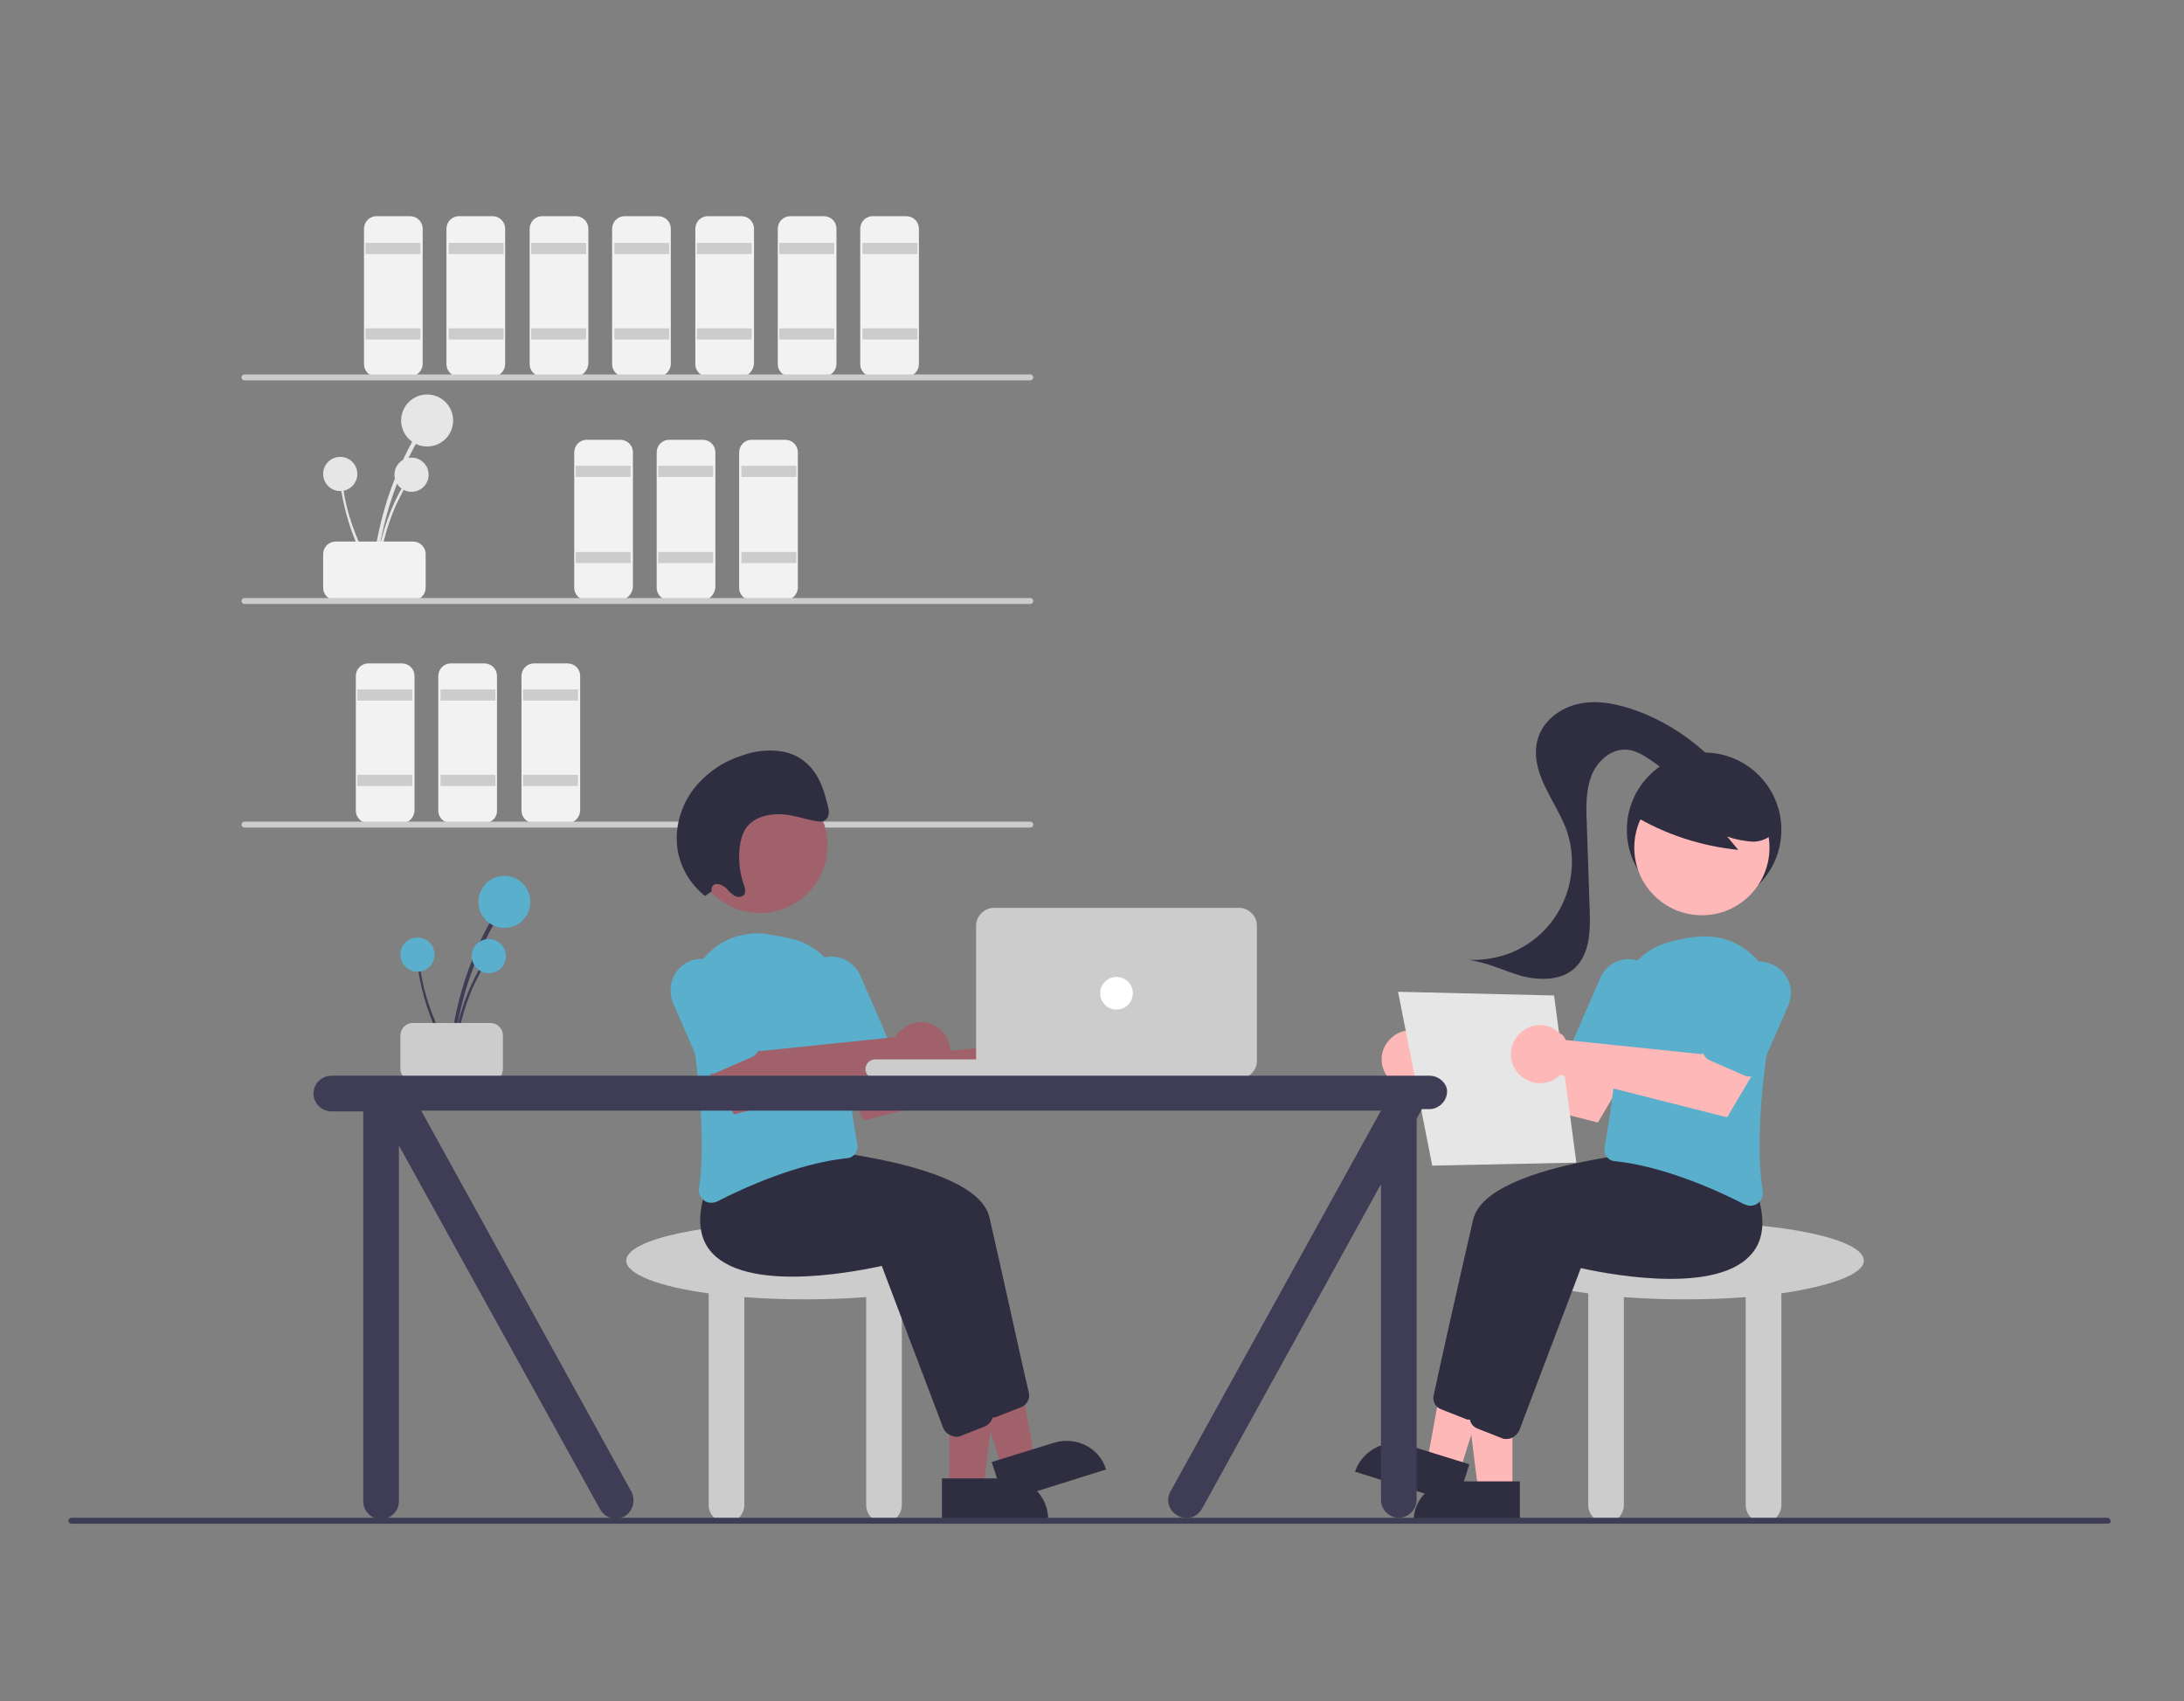 <?xml version="1.0" encoding="UTF-8" standalone="no"?>
<!-- Generator: Adobe Illustrator 27.0.0, SVG Export Plug-In . SVG Version: 6.00 Build 0)  -->

<svg:svg
   version="1.1"
   id="Calque_1"
   x="0px"
   y="0px"
   viewBox="0 0 294 229"
   xml:space="preserve"
   sodipodi:docname="group505893.svg"
   style="enable-background:new 0 0 294 229;"
   inkscape:version="1.1.2 (0a00cf5339, 2022-02-04)"
   xmlns:inkscape="http://www.inkscape.org/namespaces/inkscape"
   xmlns:sodipodi="http://sodipodi.sourceforge.net/DTD/sodipodi-0.dtd"
   xmlns:svg="http://www.w3.org/2000/svg"><svg:rect x="0" y="0" width="294" height="229" fill="#808080" stroke="none"/><svg:defs
   id="defs191" /><sodipodi:namedview
   id="namedview189"
   pagecolor="#ffffff"
   bordercolor="#999999"
   borderopacity="1"
   inkscape:pageshadow="0"
   inkscape:pageopacity="0"
   inkscape:pagecheckerboard="0"
   showgrid="false"
   inkscape:zoom="1.8690476"
   inkscape:cx="-21.401274"
   inkscape:cy="90.687898"
   inkscape:window-width="1920"
   inkscape:window-height="1141"
   inkscape:window-x="0"
   inkscape:window-y="0"
   inkscape:window-maximized="1"
   inkscape:current-layer="Calque_1" /><script
   id="__gaOptOutExtension" />
<svg:style
   type="text/css"
   id="style2">
	.st0{fill:#E6E6E6;}
	.st1{fill:#F2F2F2;}
	.st2{fill:#CCCCCC;}
	.st3{fill:#A0616A;}
	.st4{fill:#2F2E41;}
	.st5{fill:#59C5B4;}
	.st6{fill:#3F3D56;}
	.st7{fill:#FFFFFF;}
	.st8{fill:#FFB8B8;}
</svg:style>
<svg:path
   class="st0"
   d="M50.6,77.2c0.5-4.9,1.7-9.8,3.8-14.3c0.6-1.3,1.2-2.5,1.9-3.7c0.1-0.1,0-0.3-0.1-0.4c-0.1-0.1-0.3,0-0.4,0.1  c-2.5,4.4-4.2,9.2-5.1,14.1c-0.3,1.4-0.4,2.8-0.6,4.2C50,77.6,50.5,77.6,50.6,77.2z"
   id="path4" />
<svg:circle
   class="st0"
   cx="57.5"
   cy="56.6"
   r="3.5"
   id="circle6" />
<svg:path
   class="st0"
   d="M50.9,77.3c0.3-3.2,1.1-6.3,2.4-9.3c0.4-0.8,0.8-1.6,1.2-2.4c0-0.1,0-0.2-0.1-0.2c-0.1,0-0.2,0-0.2,0.1  c-1.6,2.8-2.7,5.9-3.3,9.1c-0.2,0.9-0.3,1.8-0.4,2.7C50.5,77.5,50.9,77.5,50.9,77.3z"
   id="path8" />
<svg:circle
   class="st0"
   cx="55.4"
   cy="63.9"
   r="2.3"
   id="circle10" />
<svg:path
   class="st0"
   d="M50.5,77.1c-1.7-2.7-3-5.7-3.8-8.8c-0.2-0.9-0.4-1.7-0.5-2.6c0-0.1-0.1-0.2-0.2-0.1c-0.1,0-0.2,0.1-0.1,0.2  c0.5,3.2,1.5,6.4,3,9.3c0.4,0.8,0.9,1.6,1.4,2.4C50.3,77.5,50.6,77.3,50.5,77.1z"
   id="path12" />
<svg:circle
   class="st0"
   cx="45.8"
   cy="63.8"
   r="2.3"
   id="circle14" />
<svg:path
   class="st1"
   d="M43.5,79.1v-4.5c0-0.9,0.7-1.7,1.7-1.7h10.4c0.9,0,1.7,0.7,1.7,1.7v4.5c0,0.9-0.7,1.7-1.7,1.7H45.2  C44.2,80.8,43.5,80,43.5,79.1z"
   id="path16" />
<svg:path
   class="st1"
   d="M55.2,50.7h-4.5c-0.9,0-1.7-0.7-1.7-1.7V30.8c0-0.9,0.7-1.7,1.7-1.7h4.5c0.9,0,1.7,0.7,1.7,1.7V49  C56.9,49.9,56.1,50.7,55.2,50.7z"
   id="path18" />
<svg:rect
   x="49.2"
   y="32.7"
   class="st2"
   width="7.4"
   height="1.5"
   id="rect20" />
<svg:rect
   x="49.2"
   y="44.2"
   class="st2"
   width="7.4"
   height="1.5"
   id="rect22" />
<svg:path
   class="st1"
   d="M66.3,50.7h-4.5c-0.9,0-1.7-0.7-1.7-1.7V30.8c0-0.9,0.7-1.7,1.7-1.7h4.5c0.9,0,1.7,0.7,1.7,1.7V49  C68,49.9,67.3,50.7,66.3,50.7z"
   id="path24" />
<svg:rect
   x="60.4"
   y="32.7"
   class="st2"
   width="7.4"
   height="1.5"
   id="rect26" />
<svg:rect
   x="60.4"
   y="44.2"
   class="st2"
   width="7.4"
   height="1.5"
   id="rect28" />
<svg:path
   class="st1"
   d="M77.5,50.7H73c-0.9,0-1.7-0.7-1.7-1.7V30.8c0-0.9,0.7-1.7,1.7-1.7h4.5c0.9,0,1.7,0.7,1.7,1.7V49  C79.1,49.9,78.4,50.7,77.5,50.7z"
   id="path30" />
<svg:rect
   x="71.5"
   y="32.7"
   class="st2"
   width="7.4"
   height="1.5"
   id="rect32" />
<svg:rect
   x="71.5"
   y="44.2"
   class="st2"
   width="7.4"
   height="1.5"
   id="rect34" />
<svg:path
   class="st1"
   d="M83.4,80.8H79c-0.9,0-1.7-0.7-1.7-1.7V60.9c0-0.9,0.7-1.7,1.7-1.7h4.5c0.9,0,1.7,0.7,1.7,1.7v18.2  C85.1,80,84.3,80.8,83.4,80.8z"
   id="path36" />
<svg:rect
   x="77.5"
   y="62.7"
   class="st2"
   width="7.4"
   height="1.5"
   id="rect38" />
<svg:rect
   x="77.5"
   y="74.3"
   class="st2"
   width="7.4"
   height="1.5"
   id="rect40" />
<svg:path
   class="st1"
   d="M94.6,80.8h-4.5c-0.9,0-1.7-0.7-1.7-1.7V60.9c0-0.9,0.7-1.7,1.7-1.7h4.5c0.9,0,1.7,0.7,1.7,1.7v18.2  C96.2,80,95.5,80.8,94.6,80.8z"
   id="path42" />
<svg:rect
   x="88.6"
   y="62.7"
   class="st2"
   width="7.4"
   height="1.5"
   id="rect44" />
<svg:rect
   x="88.6"
   y="74.3"
   class="st2"
   width="7.4"
   height="1.5"
   id="rect46" />
<svg:path
   class="st1"
   d="M105.7,80.8h-4.5c-0.9,0-1.7-0.7-1.7-1.7V60.9c0-0.9,0.7-1.7,1.7-1.7h4.5c0.9,0,1.7,0.7,1.7,1.7v18.2  C107.4,80,106.6,80.8,105.7,80.8z"
   id="path48" />
<svg:rect
   x="99.8"
   y="62.7"
   class="st2"
   width="7.4"
   height="1.5"
   id="rect50" />
<svg:rect
   x="99.8"
   y="74.3"
   class="st2"
   width="7.4"
   height="1.5"
   id="rect52" />
<svg:path
   class="st1"
   d="M54.1,110.8h-4.5c-0.9,0-1.7-0.7-1.7-1.7V91c0-0.9,0.7-1.7,1.7-1.7h4.5c0.9,0,1.7,0.7,1.7,1.7v18.2  C55.7,110.1,55,110.8,54.1,110.8z"
   id="path54" />
<svg:rect
   x="48.1"
   y="92.8"
   class="st2"
   width="7.4"
   height="1.5"
   id="rect56" />
<svg:rect
   x="48.1"
   y="104.3"
   class="st2"
   width="7.4"
   height="1.5"
   id="rect58" />
<svg:path
   class="st1"
   d="M65.2,110.8h-4.5c-0.9,0-1.7-0.7-1.7-1.7V91c0-0.9,0.7-1.7,1.7-1.7h4.5c0.9,0,1.7,0.7,1.7,1.7v18.2  C66.9,110.1,66.1,110.8,65.2,110.8z"
   id="path60" />
<svg:rect
   x="59.3"
   y="92.8"
   class="st2"
   width="7.4"
   height="1.5"
   id="rect62" />
<svg:rect
   x="59.3"
   y="104.3"
   class="st2"
   width="7.4"
   height="1.5"
   id="rect64" />
<svg:path
   class="st1"
   d="M76.4,110.8h-4.5c-0.9,0-1.7-0.7-1.7-1.7V91c0-0.9,0.7-1.7,1.7-1.7h4.5c0.9,0,1.7,0.7,1.7,1.7v18.2  C78,110.1,77.3,110.8,76.4,110.8z"
   id="path66" />
<svg:rect
   x="70.4"
   y="92.8"
   class="st2"
   width="7.4"
   height="1.5"
   id="rect68" />
<svg:rect
   x="70.4"
   y="104.3"
   class="st2"
   width="7.4"
   height="1.5"
   id="rect70" />
<svg:path
   class="st1"
   d="M88.6,50.7h-4.5c-0.9,0-1.7-0.7-1.7-1.7V30.8c0-0.9,0.7-1.7,1.7-1.7h4.5c0.9,0,1.7,0.7,1.7,1.7V49  C90.3,49.9,89.5,50.7,88.6,50.7z"
   id="path72" />
<svg:rect
   x="82.7"
   y="32.7"
   class="st2"
   width="7.4"
   height="1.5"
   id="rect74" />
<svg:rect
   x="82.7"
   y="44.2"
   class="st2"
   width="7.4"
   height="1.5"
   id="rect76" />
<svg:path
   class="st1"
   d="M99.8,50.7h-4.5c-0.9,0-1.7-0.7-1.7-1.7V30.8c0-0.9,0.7-1.7,1.7-1.7h4.5c0.9,0,1.7,0.7,1.7,1.7V49  C101.4,49.9,100.7,50.7,99.8,50.7z"
   id="path78" />
<svg:rect
   x="93.8"
   y="32.7"
   class="st2"
   width="7.4"
   height="1.5"
   id="rect80" />
<svg:rect
   x="93.8"
   y="44.2"
   class="st2"
   width="7.4"
   height="1.5"
   id="rect82" />
<svg:path
   class="st1"
   d="M110.9,50.7h-4.5c-0.9,0-1.7-0.7-1.7-1.7V30.8c0-0.9,0.7-1.7,1.7-1.7h4.5c0.9,0,1.7,0.7,1.7,1.7V49  C112.6,49.9,111.8,50.7,110.9,50.7z"
   id="path84" />
<svg:rect
   x="104.9"
   y="32.7"
   class="st2"
   width="7.4"
   height="1.5"
   id="rect86" />
<svg:rect
   x="104.9"
   y="44.2"
   class="st2"
   width="7.4"
   height="1.5"
   id="rect88" />
<svg:path
   class="st1"
   d="M122,50.7h-4.5c-0.9,0-1.7-0.7-1.7-1.7V30.8c0-0.9,0.7-1.7,1.7-1.7h4.5c0.9,0,1.7,0.7,1.7,1.7V49  C123.7,49.9,123,50.7,122,50.7z"
   id="path90" />
<svg:rect
   x="116.1"
   y="32.7"
   class="st2"
   width="7.4"
   height="1.5"
   id="rect92" />
<svg:rect
   x="116.1"
   y="44.2"
   class="st2"
   width="7.4"
   height="1.5"
   id="rect94" />
<svg:path
   class="st2"
   d="M138.7,51.2H32.9c-0.2,0-0.4-0.2-0.4-0.4s0.2-0.4,0.4-0.4h105.8c0.2,0,0.4,0.2,0.4,0.4S138.9,51.2,138.7,51.2z"
   id="path96" />
<svg:path
   class="st2"
   d="M138.7,81.3H32.9c-0.2,0-0.4-0.2-0.4-0.4c0-0.2,0.2-0.4,0.4-0.4h105.8c0.2,0,0.4,0.2,0.4,0.4  C139.1,81.1,138.9,81.3,138.7,81.3z"
   id="path98" />
<svg:path
   class="st2"
   d="M138.7,111.4H32.9c-0.2,0-0.4-0.2-0.4-0.4s0.2-0.4,0.4-0.4h105.8c0.2,0,0.4,0.2,0.4,0.4  S138.9,111.4,138.7,111.4z"
   id="path100" />
<svg:path
   class="st2"
   d="M132.5,169.7c0-2.9-10.8-5.2-24.1-5.2s-24.1,2.3-24.1,5.2c0,1.8,4.4,3.5,11.1,4.4v28.5c0,1.3,1.1,2.4,2.4,2.4  c1.3,0,2.4-1.1,2.4-2.4v-28c2.6,0.2,5.3,0.3,8.2,0.3s5.6-0.1,8.2-0.3v28c0,1.3,1.1,2.4,2.4,2.4s2.4-1.1,2.4-2.4v-28.5  C128,173.1,132.5,171.5,132.5,169.7z"
   id="path102" />
<svg:polygon
   class="st3"
   points="127.8,200.3 132.4,200.3 134.5,182.7 127.8,182.7 "
   id="polygon104" />
<svg:path
   class="st4"
   d="M141.1,204.5l-14.3,0l0,0l0-5.5l0,0l8.8,0C138.7,199,141.1,201.5,141.1,204.5L141.1,204.5L141.1,204.5z"
   id="path106" />
<svg:polygon
   class="st3"
   points="134.9,197.7 139.3,196.4 136.1,179 129.7,181 "
   id="polygon108" />
<svg:path
   class="st4"
   d="M148.9,197.8l-13.7,4.3l0,0l-1.7-5.3l0,0l8.4-2.6C144.9,193.3,148,194.9,148.9,197.8L148.9,197.8L148.9,197.8z"
   id="path110" />
<svg:path
   class="st4"
   d="M131.9,189.7l-8.3-21.9c-1.9,0.4-17.5,3.9-22.8-1.7c-1.8-1.9-2.1-4.7-1-8.2l3.1-3.8l0.1,0  c1.2,0.1,28.4,1.6,30.2,9.8c1.6,6.9,4.4,19.8,5.3,23.6c0.2,0.8-0.3,1.6-1,1.9l-3.3,1.3c-0.2,0.1-0.4,0.1-0.6,0.1  C132.7,190.7,132.1,190.3,131.9,189.7z"
   id="path112" />
<svg:path
   class="st4"
   d="M127,192.3l-8.3-21.9c-1.9,0.4-17.5,3.9-22.8-1.7c-1.8-1.9-2.1-4.7-1-8.2l3.1-3.8l0.1,0  c1.2,0.1,28.4,1.6,30.2,9.8c1.6,6.9,4.4,19.8,5.3,23.6c0.2,0.8-0.3,1.6-1,1.9l-3.3,1.3c-0.2,0.1-0.4,0.1-0.6,0.1  C127.9,193.3,127.3,192.9,127,192.3z"
   id="path114" />
<svg:path
   class="st3"
   d="M138.3,139.9c-0.1,0.2-0.2,0.3-0.3,0.5l-18.3,1.9l-2.6-3.6l-6,3.3l5.2,8.8l22.5-5.7c1.5,1.5,4,1.5,5.5-0.1  c1.5-1.5,1.5-4-0.1-5.5c-1.5-1.5-4-1.5-5.5,0.1C138.5,139.6,138.4,139.7,138.3,139.9L138.3,139.9z"
   id="path116" />
<svg:path
   class="st5"
   d="M94.8,161.6c-0.5-0.4-0.8-1-0.7-1.6c1-6.8-0.2-16.6-1.3-23.6c-0.9-5,2.5-9.8,7.5-10.6c0.9-0.2,1.8-0.2,2.7-0.1  c1.2,0.2,2.5,0.4,3.7,0.7l0,0c4.1,1,7,4.8,6.9,9.1c-0.2,6.7,1.2,15.2,1.8,18.5c0.1,0.5,0,0.9-0.3,1.3c-0.3,0.4-0.7,0.6-1.1,0.6  c-6.6,0.7-13.7,3.9-17.4,5.8c-0.2,0.1-0.5,0.2-0.8,0.2C95.4,161.9,95,161.8,94.8,161.6z"
   id="path118"
   style="fill:#5aafcc;fill-opacity:1" />
<svg:path
   class="st5"
   d="M112.6,144.1c-0.4-0.2-0.7-0.5-0.9-0.9l-3.7-8.5c-0.9-2.2,0.1-4.7,2.2-5.6c2.2-0.9,4.7,0.1,5.6,2.2l3.7,8.5  c0.4,0.8,0,1.8-0.9,2.2l-4.8,2.1C113.5,144.2,113,144.2,112.6,144.1L112.6,144.1z"
   id="path120"
   style="fill:#5aafcc;fill-opacity:1" />
<svg:path
   class="st3"
   d="M120.8,139.1c-0.1,0.2-0.2,0.3-0.3,0.5l-18.3,1.9l-2.6-3.6l-6,3.3l5.2,8.8l22.5-5.7c1.5,1.5,4,1.5,5.5-0.1  c1.5-1.5,1.5-4-0.1-5.5c-1.5-1.5-4-1.5-5.5,0.1C121,138.9,120.9,139,120.8,139.1L120.8,139.1z"
   id="path122" />
<svg:path
   class="st5"
   d="M95.2,144.4c-0.4-0.2-0.7-0.5-0.9-0.9l-3.7-8.5c-0.9-2.2,0.1-4.7,2.2-5.6c2.2-0.9,4.7,0.1,5.6,2.2c0,0,0,0,0,0  l3.7,8.5c0.4,0.8,0,1.8-0.9,2.2l-4.8,2.1C96,144.6,95.6,144.6,95.2,144.4L95.2,144.4z"
   id="path124"
   style="fill:#5aafcc;fill-opacity:1" />
<svg:circle
   class="st3"
   cx="102.3"
   cy="113.8"
   r="9.1"
   id="circle126" />
<svg:path
   class="st4"
   d="M95.8,120c-0.1-0.4,0.1-0.9,0.5-1c0.1,0,0.1,0,0.2,0c0.5,0,1,0.3,1.3,0.6c0.3,0.4,0.7,0.7,1.1,1  c0.4,0.2,1,0.2,1.3-0.2c0.2-0.4,0.1-0.9-0.1-1.4c-0.4-1.2-0.6-2.4-0.6-3.6c0-1.4,0.2-2.8,0.9-3.9c1-1.4,2.7-1.9,4.4-1.9  c1.7,0,3.3,0.6,4.9,0.9c0.6,0.1,1.2,0.2,1.6-0.3c0.4-0.5,0.3-1.2,0.1-1.9c-0.4-1.6-0.9-3.3-2-4.7c-1.1-1.4-2.7-2.3-4.5-2.5  c-1.7-0.2-3.4,0-5,0.6c-2.6,0.8-4.9,2.4-6.6,4.6c-1.7,2.3-2.5,5.2-2.1,8c0.4,2.5,1.7,4.7,3.7,6.3L95.8,120z"
   id="path128" />
<svg:path
   class="st6"
   d="M61,142c0.5-4.9,1.7-9.8,3.8-14.3c0.6-1.3,1.2-2.5,1.9-3.7c0.1-0.1,0-0.3-0.1-0.4c-0.1-0.1-0.3,0-0.4,0.1  c-2.5,4.4-4.2,9.2-5.1,14.1c-0.3,1.4-0.4,2.8-0.6,4.2C60.4,142.3,60.9,142.3,61,142z"
   id="path130" />
<svg:circle
   class="st5"
   cx="67.9"
   cy="121.4"
   r="3.5"
   id="circle132"
   style="fill:#5aafcc;fill-opacity:1" />
<svg:path
   class="st6"
   d="M61.3,142.1c0.3-3.2,1.1-6.3,2.4-9.3c0.4-0.8,0.8-1.6,1.2-2.4c0-0.1,0-0.2-0.1-0.2c-0.1,0-0.2,0-0.2,0.1  c-1.6,2.8-2.7,5.9-3.3,9.1c-0.2,0.9-0.3,1.8-0.4,2.7C60.9,142.3,61.3,142.3,61.3,142.1z"
   id="path134" />
<svg:circle
   class="st5"
   cx="65.8"
   cy="128.7"
   r="2.3"
   id="circle136"
   style="fill:#5aafcc;fill-opacity:1" />
<svg:path
   class="st6"
   d="M60.9,141.9c-1.7-2.7-3-5.7-3.8-8.8c-0.2-0.9-0.4-1.7-0.5-2.6c0-0.1-0.1-0.2-0.2-0.1c-0.1,0-0.2,0.1-0.1,0.2  c0.5,3.2,1.5,6.4,3,9.3c0.4,0.8,0.9,1.6,1.4,2.4C60.7,142.3,61,142.1,60.9,141.9L60.9,141.9z"
   id="path138" />
<svg:circle
   class="st5"
   cx="56.2"
   cy="128.5"
   r="2.3"
   id="circle140"
   style="fill:#5aafcc;fill-opacity:1" />
<svg:path
   class="st2"
   d="M53.9,143.9v-4.5c0-0.9,0.7-1.7,1.7-1.7H66c0.9,0,1.7,0.7,1.7,1.7v4.5c0,0.9-0.7,1.7-1.7,1.7H55.6  C54.7,145.5,53.9,144.8,53.9,143.9z"
   id="path142" />
<svg:path
   class="st2"
   d="M117.8,142.6h29.3c0.7,0,1.3,0.6,1.3,1.3l0,0c0,0.7-0.6,1.3-1.3,1.3h-29.3c-0.7,0-1.3-0.6-1.3-1.3l0,0  C116.5,143.2,117.1,142.6,117.8,142.6z"
   id="path144" />
<svg:path
   class="st2"
   d="M166.8,145.2h-33c-1.3,0-2.4-1.1-2.4-2.4v-18.2c0-1.3,1.1-2.4,2.4-2.4h33c1.3,0,2.4,1.1,2.4,2.4v18.2  C169.2,144.1,168.1,145.2,166.8,145.2z"
   id="path146" />
<svg:circle
   class="st7"
   cx="150.3"
   cy="133.7"
   r="2.2"
   id="circle148" />
<svg:path
   class="st2"
   d="M250.9,169.7c0-2.9-10.8-5.2-24.1-5.2s-24.1,2.3-24.1,5.2c0,1.8,4.4,3.5,11.1,4.4v28.5c0,1.3,1.1,2.4,2.4,2.4  c1.3,0,2.4-1.1,2.4-2.4v-28c2.6,0.2,5.3,0.3,8.2,0.3s5.6-0.1,8.2-0.3v28c0,1.3,1.1,2.4,2.4,2.4c1.3,0,2.4-1.1,2.4-2.4v-28.5  C246.5,173.1,250.9,171.5,250.9,169.7z"
   id="path150" />
<svg:circle
   class="st4"
   cx="229.4"
   cy="111.7"
   r="10.4"
   id="circle152" />
<svg:polygon
   class="st8"
   points="203.6,200.7 199,200.7 196.8,183.1 203.6,183.1 "
   id="polygon154" />
<svg:path
   class="st4"
   d="M195.8,199.4h8.8l0,0v5.5l0,0h-14.3l0,0l0,0C190.2,201.8,192.7,199.4,195.8,199.4  C195.8,199.4,195.8,199.4,195.8,199.4z"
   id="path156" />
<svg:polygon
   class="st8"
   points="196.5,198.1 192.1,196.8 195.3,179.4 201.7,181.4 "
   id="polygon158" />
<svg:path
   class="st4"
   d="M189.4,194.5l8.4,2.6l0,0l-1.7,5.3l0,0l-13.7-4.3l0,0l0,0C183.4,195.2,186.5,193.6,189.4,194.5z"
   id="path160" />
<svg:path
   class="st4"
   d="M197.9,191.1c-0.2,0-0.4,0-0.6-0.1l-3.3-1.3c-0.8-0.3-1.2-1.1-1-1.9c0.8-3.8,3.7-16.7,5.3-23.6  c1.9-8.2,29.1-9.7,30.2-9.8l0.1,0l3.1,3.8c1.1,3.6,0.8,6.3-1,8.2c-5.2,5.6-20.9,2.1-22.8,1.7l-8.3,21.9  C199.3,190.7,198.6,191.1,197.9,191.1z"
   id="path162" />
<svg:path
   class="st4"
   d="M202.8,193.7c-0.2,0-0.4,0-0.6-0.1l-3.3-1.3c-0.8-0.3-1.2-1.1-1-1.9c0.8-3.8,3.7-16.7,5.3-23.6  c1.9-8.2,29.1-9.7,30.2-9.8l0.1,0l3.1,3.8c1.1,3.6,0.8,6.3-1,8.2c-5.2,5.6-20.9,2.1-22.8,1.7l-8.3,21.9  C204.1,193.3,203.5,193.7,202.8,193.7z"
   id="path164" />
<svg:path
   class="st8"
   d="M193.1,140.2c0.1,0.2,0.2,0.3,0.3,0.5l18.3,1.9l2.6-3.6l6,3.3l-5.2,8.8l-22.5-5.7c-1.5,1.5-4,1.5-5.5-0.1  c-1.5-1.5-1.5-4,0.1-5.5c1.5-1.5,4-1.5,5.5,0.1C192.9,140,193,140.1,193.1,140.2L193.1,140.2z"
   id="path166" />
<svg:path
   class="st5"
   d="M235.6,162.3c-0.3,0-0.5-0.1-0.8-0.2c-3.7-1.9-10.8-5.1-17.4-5.8c-0.5,0-0.9-0.3-1.1-0.6  c-0.3-0.4-0.4-0.8-0.3-1.3c0.6-3.3,2-11.7,1.8-18.5c-0.1-4.3,2.8-8,6.9-9.1l0,0c1.2-0.3,2.4-0.6,3.7-0.7c5-0.6,9.7,2.9,10.3,8  c0.1,0.9,0.1,1.8-0.1,2.7c-1.2,7-2.4,16.7-1.3,23.6c0.1,0.6-0.2,1.2-0.7,1.6C236.3,162.2,236,162.3,235.6,162.3z"
   id="path168"
   style="fill:#5aafcc;fill-opacity:1" />
<svg:path
   class="st5"
   d="M218.1,144.6c-0.2,0-0.5,0-0.7-0.1l-4.8-2.1c-0.8-0.4-1.2-1.4-0.9-2.2l3.7-8.5c0.9-2.2,3.4-3.2,5.6-2.2  c2.2,0.9,3.2,3.4,2.2,5.6c0,0,0,0,0,0l-3.7,8.5C219.4,144.2,218.8,144.6,218.1,144.6L218.1,144.6z"
   id="path170"
   style="fill:#5aafcc;fill-opacity:1" />
<svg:circle
   class="st8"
   cx="229.1"
   cy="114.1"
   r="9.1"
   id="circle172" />
<svg:path
   class="st4"
   d="M219.8,109.7c4.3,2.6,9.2,4.2,14.2,4.7l-1.5-1.8c1.1,0.4,2.2,0.6,3.4,0.7c1.2,0,2.4-0.5,3-1.4  c0.6-1,0.7-2.2,0.2-3.2c-0.5-1-1.2-1.9-2.1-2.6c-3.2-2.6-7.5-3.3-11.5-2c-1.3,0.4-2.5,1.2-3.4,2.2c-0.9,1.1-2.5,2-2.1,3.3  L219.8,109.7z"
   id="path174" />
<svg:path
   class="st4"
   d="M230.6,102.3c-2.9-2.9-6.4-5.2-10.2-6.6c-2.5-0.9-5.1-1.5-7.7-1c-2.6,0.5-5,2.3-5.7,4.8c-0.6,2.1,0,4.3,0.9,6.2  c0.9,1.9,2.1,3.8,2.9,5.8c2.5,6.8-1,14.4-7.8,16.9c-1.7,0.6-3.6,0.9-5.4,0.8c2.5,0.3,4.9,1.5,7.3,2.2c2.5,0.6,5.4,0.6,7.2-1.2  c1.9-1.9,2-4.9,1.9-7.6l-0.4-12c-0.1-2-0.1-4.2,0.6-6.1c0.7-1.9,2.5-3.6,4.5-3.6c1.6,0,2.9,1,4.2,1.9c1.2,0.9,2.6,1.9,4.1,2.1  c1.5,0.1,3.3-1,3.2-2.6"
   id="path176" />
<svg:polygon
   class="st0"
   points="188.2,133.5 209.2,134 212.2,156.5 192.8,156.9 "
   id="polygon178" />
<svg:path
   class="st8"
   d="M210.5,139.5c0.1,0.2,0.2,0.3,0.3,0.5l18.3,1.9l2.6-3.6l6,3.3l-5.2,8.8l-22.5-5.7c-1.5,1.5-4,1.5-5.5-0.1  c-1.5-1.5-1.5-4,0.1-5.5c1.5-1.5,4-1.5,5.5,0.1C210.3,139.2,210.4,139.4,210.5,139.5L210.5,139.5z"
   id="path180" />
<svg:path
   class="st5"
   d="M235.6,144.9c-0.2,0-0.5,0-0.7-0.1l-4.8-2.1c-0.8-0.4-1.2-1.4-0.9-2.2l3.7-8.5c0.9-2.2,3.4-3.2,5.6-2.2  c2.2,0.9,3.2,3.4,2.2,5.6c0,0,0,0,0,0l-3.7,8.5C236.9,144.5,236.3,144.9,235.6,144.9L235.6,144.9z"
   id="path182"
   style="fill:#5aafcc;fill-opacity:1" />
<svg:path
   class="st6"
   d="M192.4,144.8H44.6c-1.3,0-2.4,1.1-2.4,2.4c0,1.3,1.1,2.4,2.4,2.4h4.3v52.5c0,1.3,1.1,2.4,2.4,2.4  c1.3,0,2.4-1.1,2.4-2.4v-47.9l27.1,49c0.7,1.2,2.1,1.5,3.3,0.9c1.1-0.7,1.5-2.1,0.9-3.3l-28.3-51.3h129.2v0l-28.3,51.2  c-0.7,1.2-0.3,2.6,0.9,3.3c1.2,0.7,2.6,0.3,3.3-0.9l0,0l24.1-43.7v42.5c0,1.3,1.1,2.4,2.4,2.4s2.4-1.1,2.4-2.4v-51.3l0.7-1.3h1  c1.3,0,2.4-1.1,2.4-2.4C194.8,145.9,193.8,144.8,192.4,144.8L192.4,144.8z"
   id="path184" />
<svg:path
   class="st6"
   d="M283.7,205.1H9.6c-0.2,0-0.4-0.2-0.4-0.4c0-0.2,0.2-0.4,0.4-0.4h274.1c0.2,0,0.4,0.2,0.4,0.4  C284.2,204.9,284,205.1,283.7,205.1z"
   id="path186" />
<script /></svg:svg>
